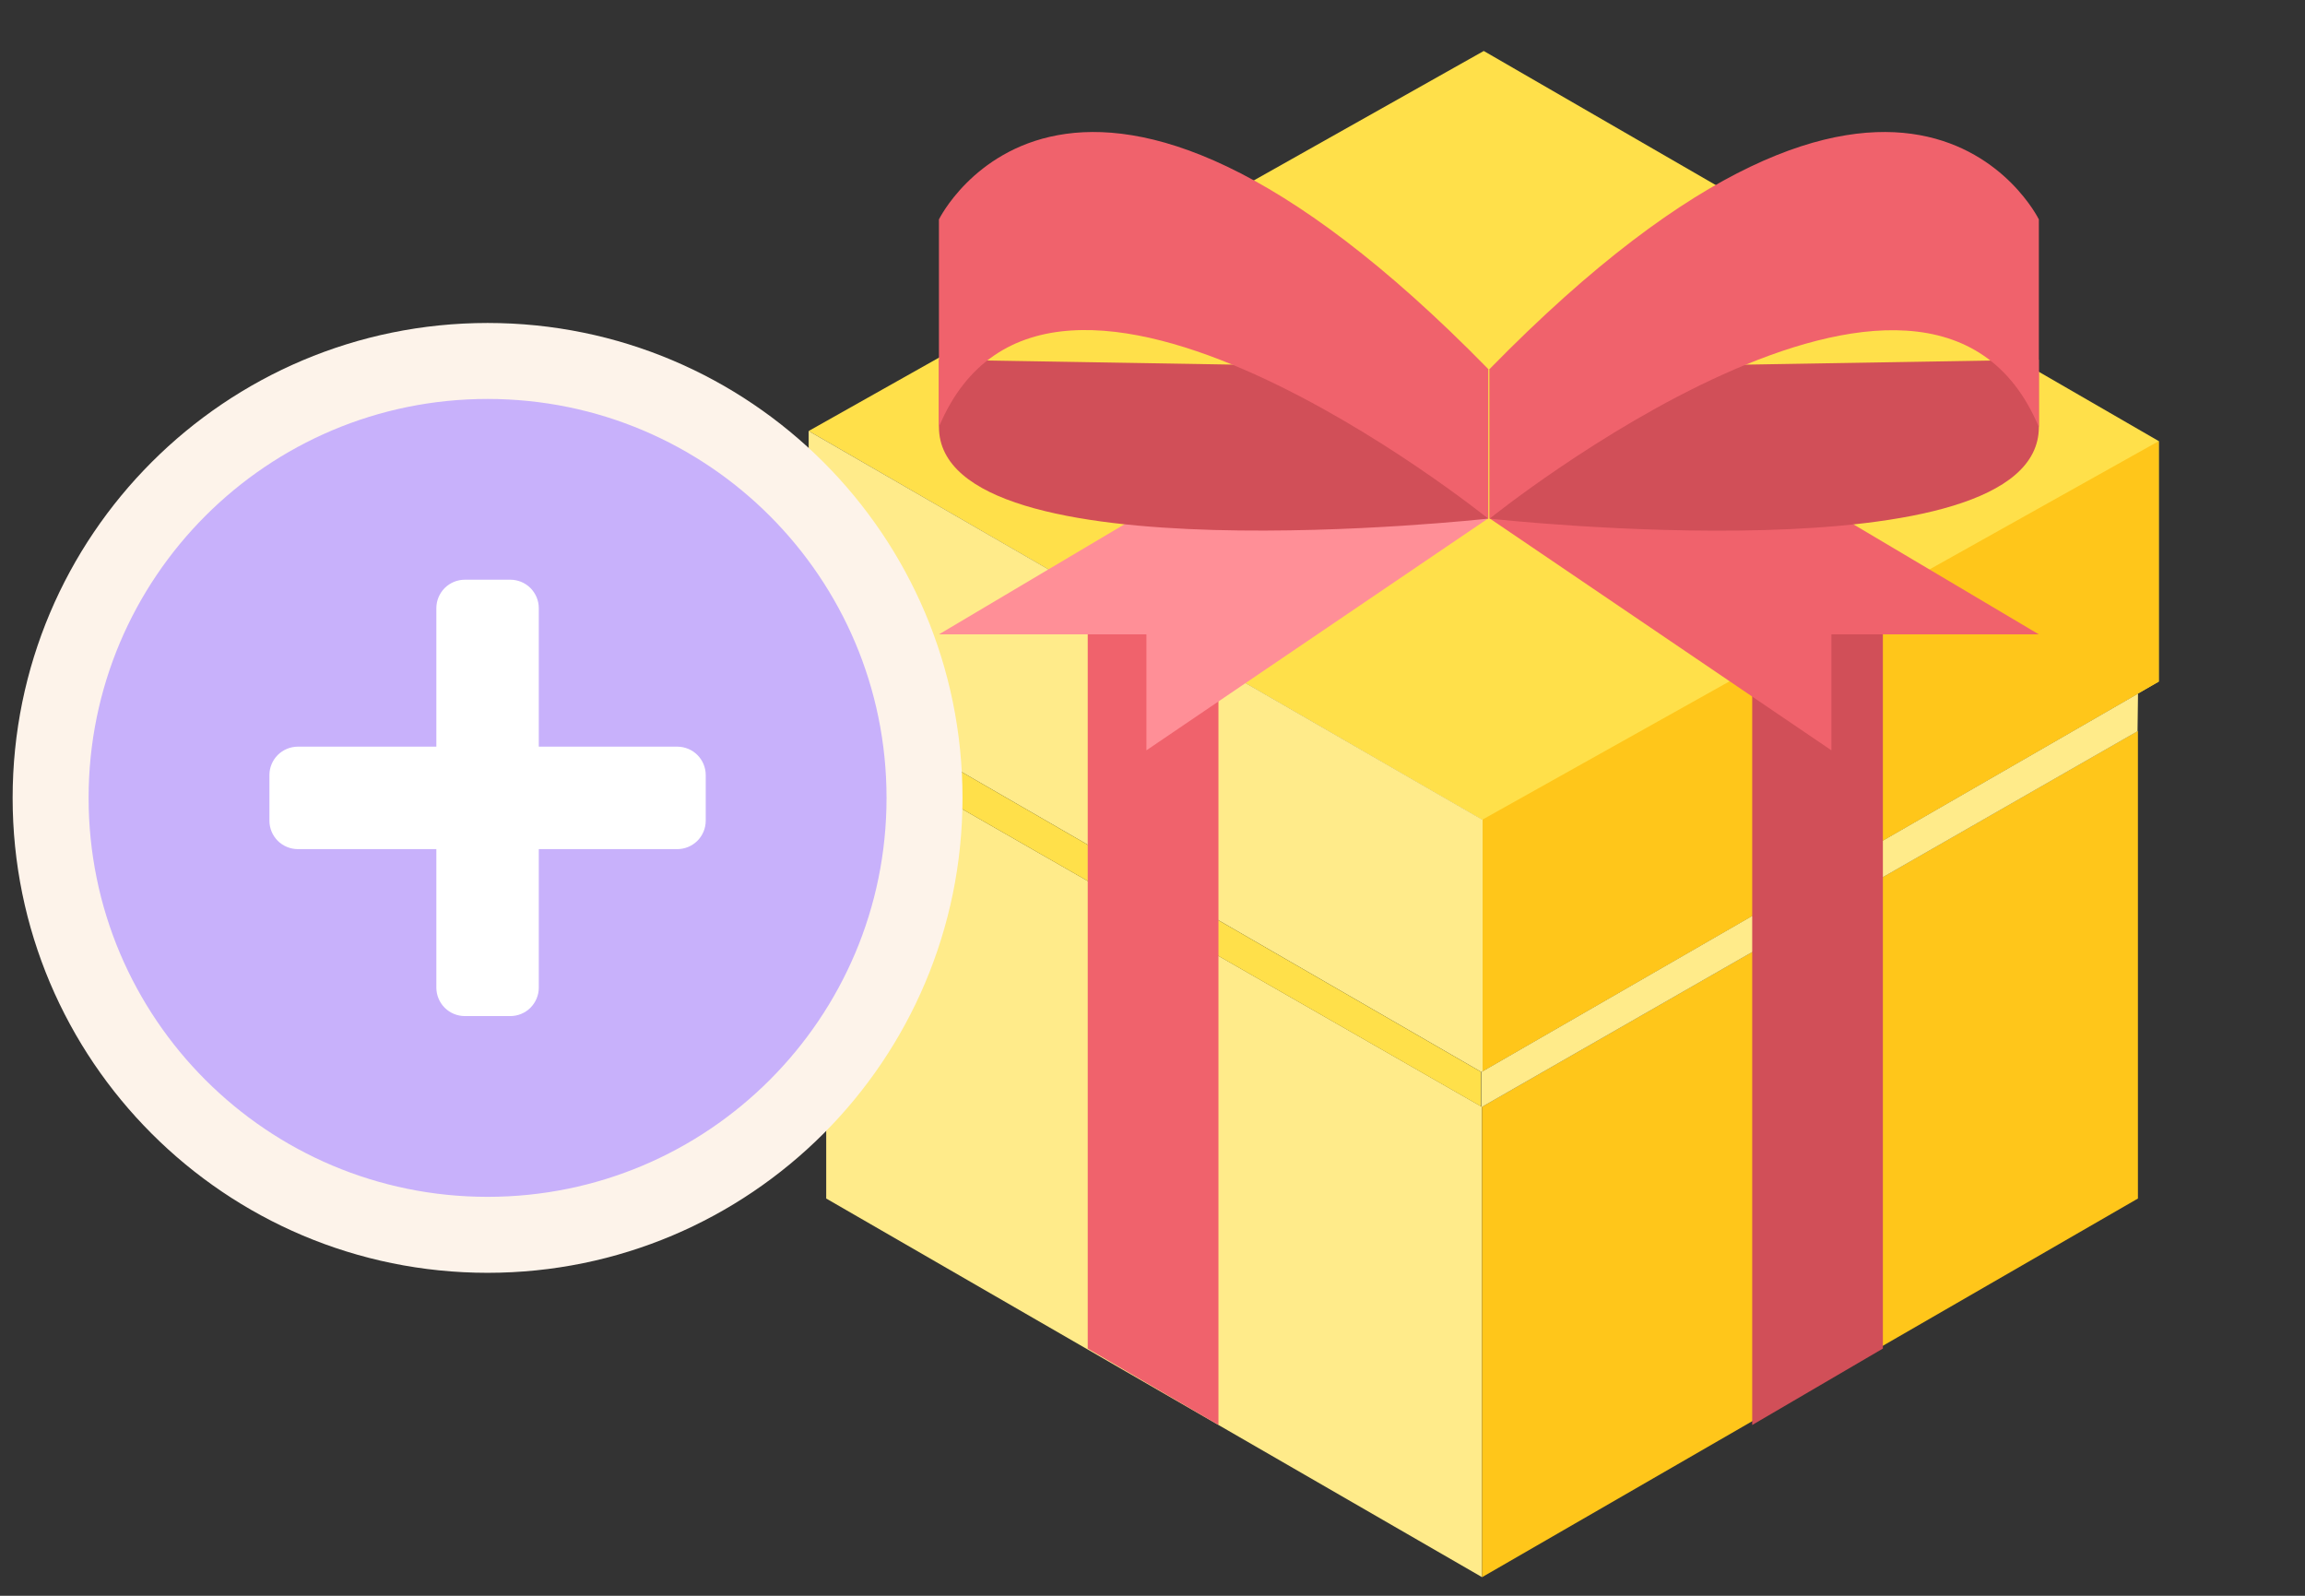 <?xml version="1.0" encoding="utf-8"?>
<svg xmlns="http://www.w3.org/2000/svg" fill="none" height="100%" overflow="visible" preserveAspectRatio="none" style="display: block;" viewBox="0 0 52 36" width="100%">
<rect x="0" y="0" width="52" height="36" fill="#333333" stroke="none"/>
<g id="Frame 2085663293">
<g id="fi_1842108">
<path d="M33.449 18.487V24.165L33.435 24.172L48.701 15.376V9.951L33.473 1.15L18.243 9.723L33.435 18.495L33.449 18.487Z" fill="#FFE04A" id="Vector"/>
<path d="M18.639 27.038L33.435 35.58V24.972L18.639 16.494V27.038Z" fill="#FFEB8A" id="Vector_2"/>
<path d="M33.435 24.172L33.449 24.165V18.487H33.435L18.243 9.723V15.423L18.639 15.651L33.414 24.181H33.426L33.435 24.172Z" fill="#FFEB8A" id="Vector_3"/>
<path d="M33.435 35.58L48.231 27.038V16.489L33.435 24.968V35.58Z" fill="#FFC61A" id="Vector_4"/>
<path d="M18.632 15.647V16.49L33.414 24.963V24.182L18.632 15.647Z" fill="#FFE04A" id="Vector_5"/>
<path d="M33.432 24.97H33.444V24.955L33.432 24.97Z" fill="#FFE04A" id="Vector_6"/>
<path d="M48.233 15.647L41.115 19.748L33.432 24.176H33.42V24.971H33.432L48.222 16.497L48.233 15.647Z" fill="#FFEB8A" id="Vector_7"/>
<path d="M48.701 9.951L33.449 18.487V24.165L41.115 19.747L48.701 15.376V9.951Z" fill="#FFC61A" id="Vector_8"/>
<path d="M24.539 30.423V13.353L27.488 15.062V32.147L24.539 30.423Z" fill="#F0626C" id="Vector_9"/>
<path d="M42.477 30.423V13.353L39.529 15.062V32.147L42.477 30.423Z" fill="#D14F58" id="Vector_10"/>
<path d="M33.606 11.695L41.316 16.927V14.311H45.996L37.374 9.196L33.606 11.695Z" fill="#F0626C" id="Vector_11"/>
<path d="M33.606 11.7C33.606 11.7 45.996 13.077 45.996 9.634V8.115L33.606 8.322V11.7Z" fill="#D14F58" id="Vector_12"/>
<path d="M33.606 11.7C33.606 11.7 43.518 3.714 45.996 9.635V4.95C45.996 4.95 42.966 -1.245 33.606 8.324V11.7Z" fill="#F0626C" id="Vector_13"/>
<path d="M33.573 11.695L25.863 16.927V14.311H21.182L29.802 9.196L33.573 11.695Z" fill="#FF8F97" id="Vector_14"/>
<path d="M33.573 11.7C33.573 11.7 21.182 13.072 21.182 9.63V8.115L33.573 8.322V11.7Z" fill="#D14F58" id="Vector_15"/>
<path d="M33.573 11.7C33.573 11.7 23.664 3.71 21.182 9.63V4.95C21.182 4.95 24.21 -1.245 33.573 8.324V11.7Z" fill="#F0626C" id="Vector_16"/>
</g>
<g id="add">
<path d="M11 8.143C16.444 8.143 20.857 12.556 20.857 18C20.857 23.444 16.444 27.857 11 27.857C5.556 27.857 1.142 23.444 1.142 18C1.142 12.556 5.556 8.143 11 8.143Z" fill="#C8B1FB" id="background" stroke="#FDF3EA" stroke-width="1.714"/>
<path d="M15.28 16.844H12.155V13.72C12.155 13.55 12.087 13.387 11.967 13.266C11.847 13.146 11.683 13.078 11.513 13.078H10.486C10.316 13.078 10.152 13.146 10.032 13.266C9.912 13.387 9.844 13.55 9.844 13.72V16.844H6.72C6.549 16.845 6.386 16.912 6.266 17.032C6.145 17.153 6.078 17.316 6.078 17.486V18.514C6.078 18.684 6.145 18.847 6.266 18.968C6.386 19.088 6.549 19.155 6.72 19.156H9.844V22.28C9.844 22.45 9.912 22.613 10.032 22.734C10.152 22.854 10.316 22.922 10.486 22.922H11.513C11.683 22.922 11.847 22.854 11.967 22.734C12.087 22.613 12.155 22.45 12.155 22.28V19.156H15.28C15.45 19.155 15.613 19.088 15.733 18.968C15.854 18.847 15.921 18.684 15.921 18.514V17.486C15.921 17.316 15.854 17.153 15.733 17.032C15.613 16.912 15.45 16.845 15.28 16.844Z" fill="white" id="Vector_17"/>
</g>
</g>
</svg>